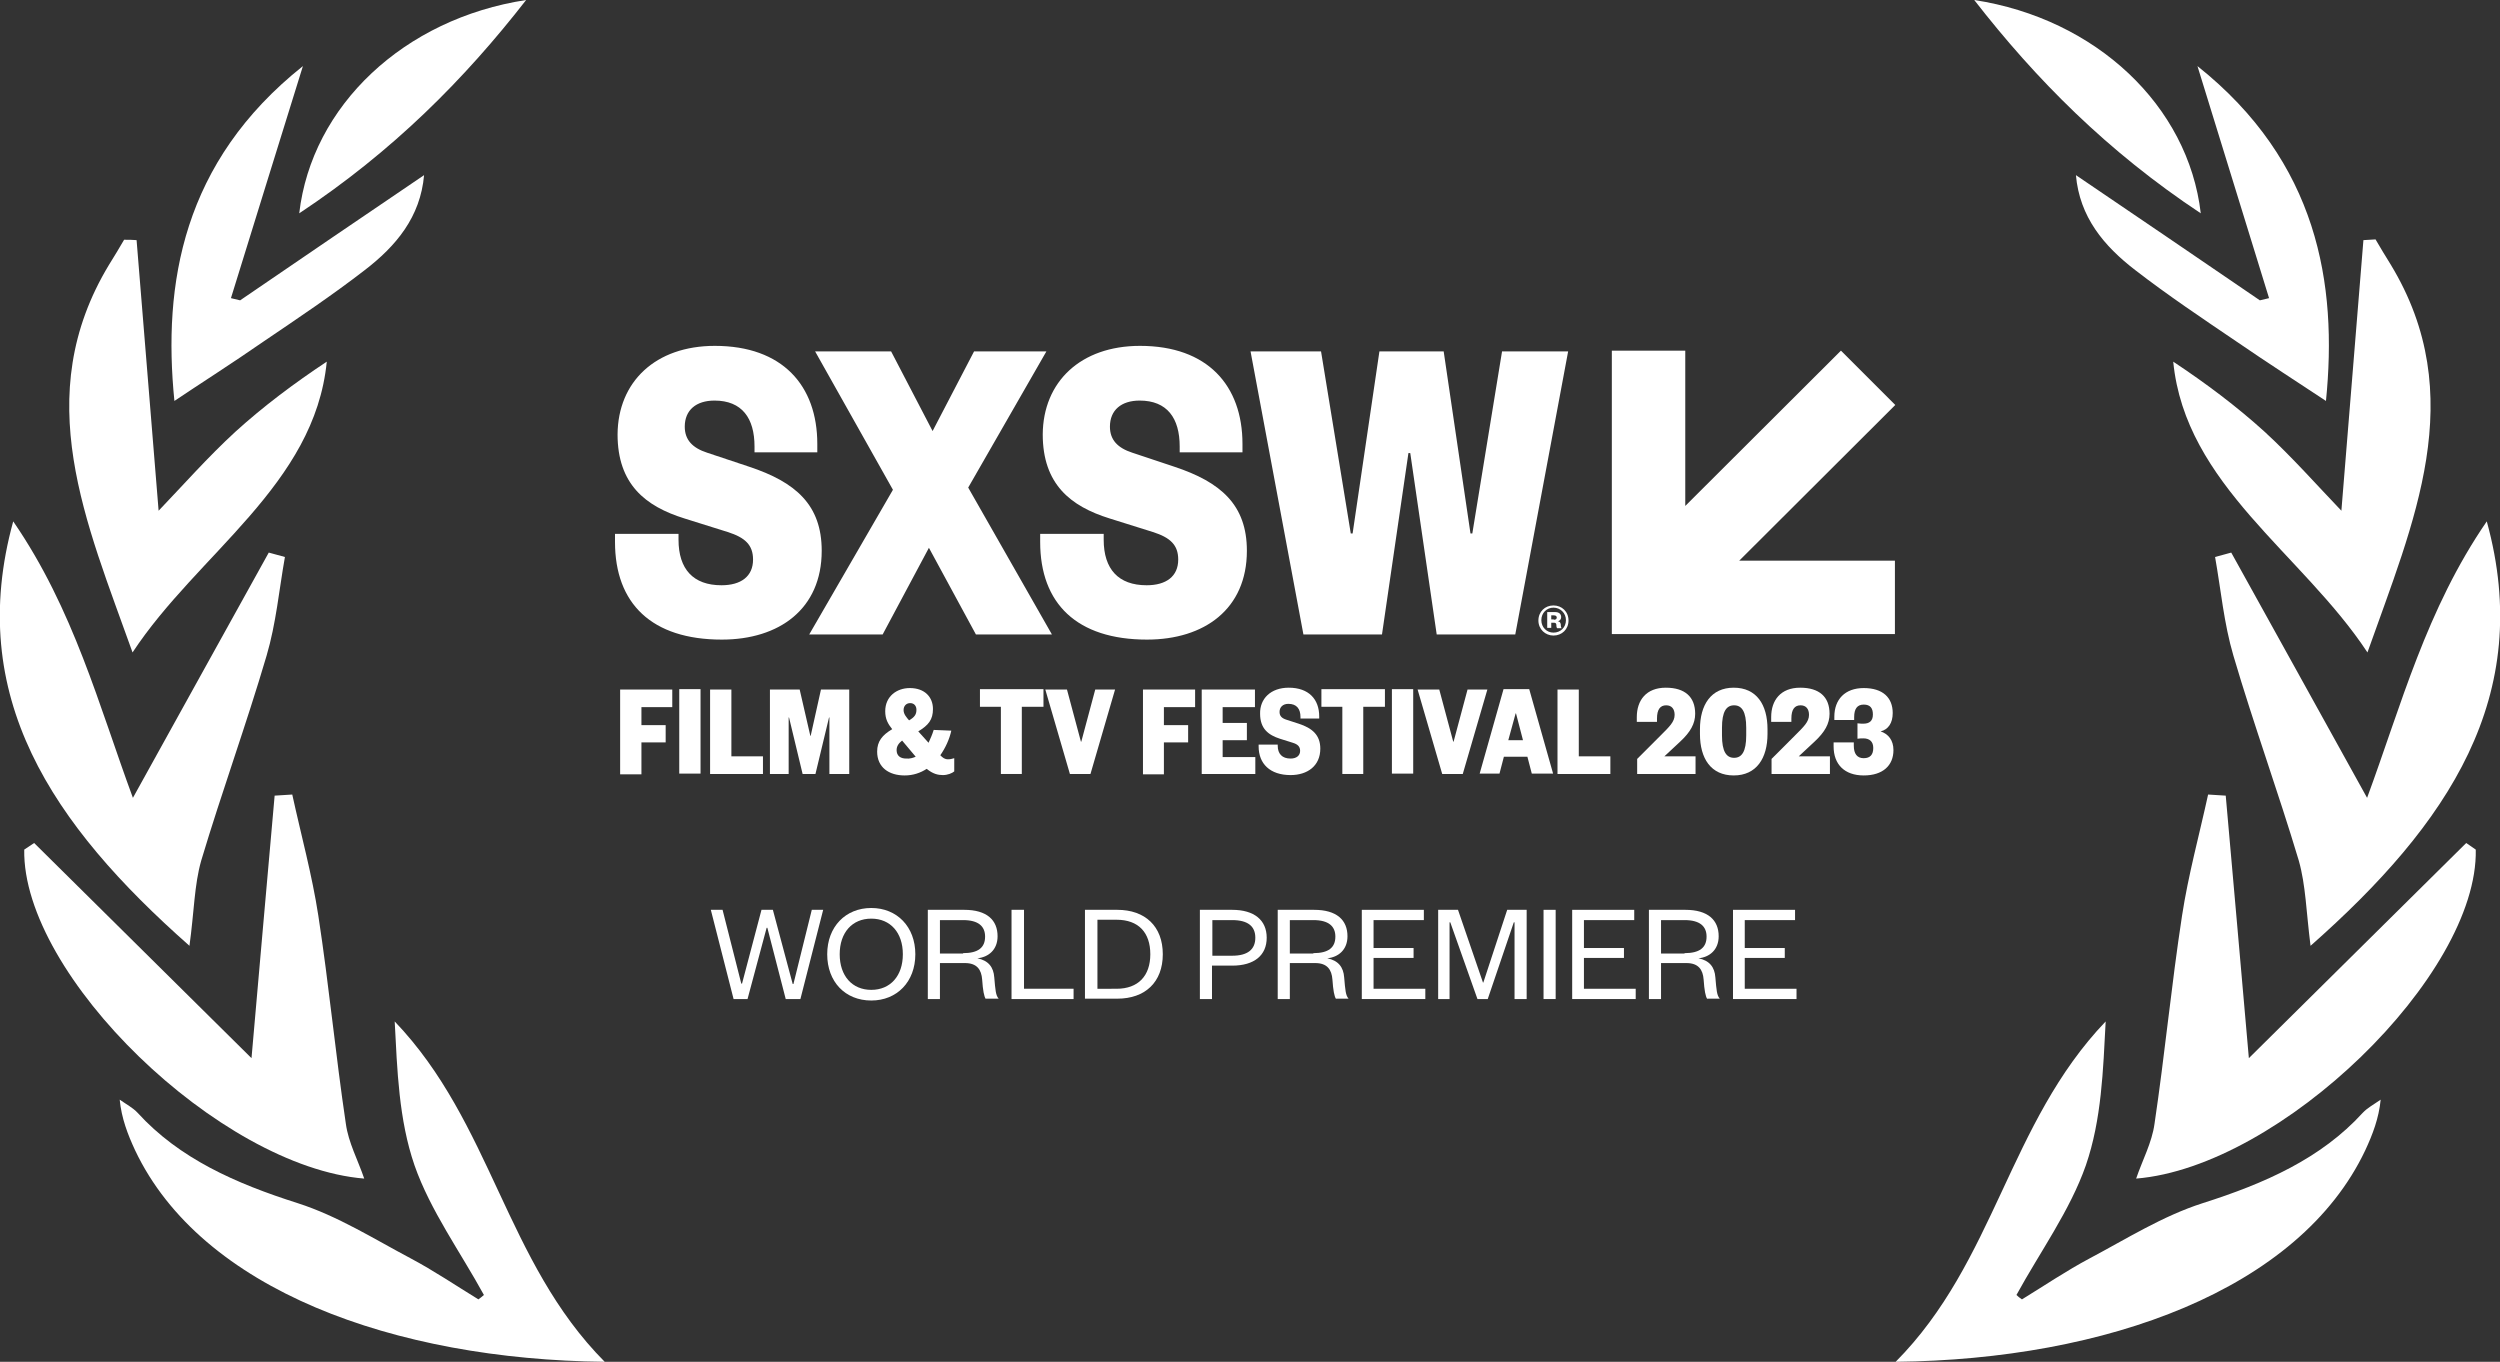 <?xml version="1.0" encoding="utf-8"?>
<!-- Generator: Adobe Illustrator 27.3.1, SVG Export Plug-In . SVG Version: 6.00 Build 0)  -->
<svg version="1.1" id="Layer_1" xmlns="http://www.w3.org/2000/svg" xmlns:xlink="http://www.w3.org/1999/xlink" x="0px" y="0px"
	 viewBox="0 0 680.9 370.9" style="enable-background:new 0 0 680.9 370.9;" xml:space="preserve">
<rect x="0" y="0" width="680.9" height="370.9" fill="#333333" stroke="none"/>
<style type="text/css">
	.st0{fill:#FFFFFF;}
</style>
<g>
	<path class="st0" d="M131.8,352.7c-6.4-11.7-14.6-23-18.9-35.3c-4.3-12.5-4.7-25.9-5.4-39.2c26.5,27.7,30.1,65.4,57.2,92.7
		c-57.3-0.6-109.9-19.6-127.9-57.6c-2-4.3-3.7-8.7-4.2-13.8c1.7,1.2,3.6,2.2,4.9,3.6c11.3,12.4,26.6,19.2,43.6,24.6
		c10.9,3.5,20.7,9.7,30.7,15c6.4,3.4,12.3,7.4,18.5,11.2C130.9,353.5,131.3,353.1,131.8,352.7z"/>
	<path class="st0" d="M9.3,229.6c20,19.8,39.9,39.5,59.2,58.6c2-23.3,4.2-47.4,6.3-71.5c1.6-0.1,3.2-0.2,4.8-0.3
		c2.4,11,5.4,21.9,7.1,33c2.9,18.9,4.7,37.9,7.5,56.7c0.7,5.1,3.3,9.9,5,14.9C59.8,317.8,6,265.6,6.6,231.4
		C7.5,230.8,8.4,230.2,9.3,229.6z"/>
	<path class="st0" d="M51.6,257.6c-37.5-33.1-61.1-68-48-115.6c16.5,24,23.3,50.1,32.6,75.3c12.5-22.5,24.7-44.7,37-66.8
		c1.5,0.4,3,0.8,4.4,1.2c-1.6,9-2.4,18.1-5,26.9c-5.5,18.7-12.2,37.1-17.8,55.8C52.9,241.1,52.9,248.2,51.6,257.6z"/>
	<path class="st0" d="M37.2,65.4c2,24.4,4,48.8,6,73.7c6.7-7,13.4-14.6,20.9-21.5c7.6-6.9,16-13.2,24.9-19.1
		c-3.3,33.6-35.2,52.3-52.9,79.2C23.5,142.3,8,108,29.7,72.1c1.4-2.3,2.8-4.5,4.1-6.8C35,65.3,36.1,65.3,37.2,65.4z"/>
	<path class="st0" d="M47.5,109.2c-3.2-31.9,2.2-65.1,35-91.2C76,39,69.4,60.1,62.9,81.2c0.8,0.2,1.7,0.4,2.5,0.6
		c16.7-11.4,33.4-22.8,50.1-34.1c-1,11.4-7.6,19.3-16.2,25.9C90.5,80.4,81.1,86.7,71.8,93C63.3,98.9,54.5,104.5,47.5,109.2z"/>
	<path class="st0" d="M81.5,58.1C84.9,28.8,110,5.1,143.3,0C126.5,21.6,107,41.2,81.5,58.1z"/>
</g>
<g>
	<path class="st0" d="M549.2,352.7c6.4-11.7,14.6-23,18.9-35.3c4.3-12.5,4.7-25.9,5.4-39.2c-26.5,27.7-30.1,65.4-57.2,92.7
		c57.3-0.6,109.9-19.6,127.9-57.6c2-4.3,3.7-8.7,4.2-13.8c-1.7,1.2-3.6,2.2-4.9,3.6c-11.3,12.4-26.6,19.2-43.6,24.6
		c-10.9,3.5-20.7,9.7-30.7,15c-6.4,3.4-12.3,7.4-18.5,11.2C550.1,353.5,549.6,353.1,549.2,352.7z"/>
	<path class="st0" d="M671.7,229.6c-20,19.8-39.9,39.5-59.2,58.6c-2-23.3-4.2-47.4-6.3-71.5c-1.6-0.1-3.2-0.2-4.8-0.3
		c-2.4,11-5.4,21.9-7.1,33c-2.9,18.9-4.7,37.9-7.5,56.7c-0.7,5.1-3.3,9.9-5,14.9c39.3-3.2,93.2-55.4,92.5-89.6
		C673.4,230.8,672.6,230.2,671.7,229.6z"/>
	<path class="st0" d="M629.3,257.6c37.5-33.1,61.1-68,48-115.6c-16.5,24-23.3,50.1-32.6,75.3c-12.5-22.5-24.7-44.7-37-66.8
		c-1.5,0.4-3,0.8-4.4,1.2c1.6,9,2.4,18.1,5,26.9c5.5,18.7,12.2,37.1,17.8,55.8C628,241.1,628.1,248.2,629.3,257.6z"/>
	<path class="st0" d="M643.7,65.4c-2,24.4-4,48.8-6,73.7c-6.7-7-13.4-14.6-20.9-21.5c-7.6-6.9-16-13.2-24.9-19.1
		c3.3,33.6,35.2,52.3,52.9,79.2c12.5-35.4,28.1-69.8,6.3-105.7c-1.4-2.3-2.8-4.5-4.1-6.8C646,65.3,644.9,65.3,643.7,65.4z"/>
	<path class="st0" d="M633.5,109.2c3.2-31.9-2.2-65.1-35-91.2c6.5,21.1,13,42.2,19.5,63.2c-0.8,0.2-1.7,0.4-2.5,0.6
		c-16.7-11.4-33.4-22.8-50.1-34.1c1,11.4,7.6,19.3,16.2,25.9c8.8,6.8,18.2,13.1,27.5,19.4C617.7,98.9,626.4,104.5,633.5,109.2z"/>
	<path class="st0" d="M599.4,58.1C596,28.8,570.9,5.1,537.7,0C554.5,21.6,573.9,41.2,599.4,58.1z"/>
</g>
<g>
	<g>
		<g>
			<polygon class="st0" points="516.1,172.7 516.1,152.7 473.7,152.7 516.2,110.3 501.4,95.5 459,137.8 459,95.5 439,95.5 
				439,172.7 			"/>
			<g>
				<path class="st0" d="M194.7,94.2c18.4,0,27.9,10.8,27.9,26.7v2.3h-17.1v-1.6c0-7.7-3.4-12.5-10.9-12.5c-5,0-8.1,2.6-8.1,7.1
					c0,3.6,2.1,5.8,6.1,7.1l11.4,3.8c12.7,4.2,19.8,10.4,19.8,22.9c0,15.9-11.6,24.2-27.2,24.2c-19.1,0-29.1-9.8-29.1-26.6v-2.2
					h17.3v1.6c0,8,4,12.4,11.7,12.4c5.3,0,8.6-2.4,8.6-7c0-4-2.2-6-6.9-7.5l-11.8-3.7c-10.6-3.3-18.2-9.3-18.2-22.9
					C168.3,104,178.5,94.2,194.7,94.2z"/>
				<path class="st0" d="M263.7,132.8l22.8,40h-20.7L253,149.2l-12.6,23.6h-20l22.8-39.4L222,95.7h20.7l11.3,21.7l11.3-21.7H285
					L263.7,132.8z"/>
				<path class="st0" d="M310.5,94.2c18.4,0,27.9,10.8,27.9,26.7v2.3h-17.1v-1.6c0-7.7-3.4-12.5-10.9-12.5c-5,0-8.1,2.6-8.1,7.1
					c0,3.6,2.1,5.8,6.1,7.1l11.4,3.8c12.7,4.2,19.8,10.4,19.8,22.9c0,15.9-11.6,24.2-27.2,24.2c-19.1,0-29.1-9.8-29.1-26.6v-2.2
					h17.3v1.6c0,8,4,12.4,11.7,12.4c5.3,0,8.6-2.4,8.6-7c0-4-2.2-6-6.9-7.5l-11.8-3.7c-10.6-3.3-18.2-9.3-18.2-22.9
					C284.1,104,294.3,94.2,310.5,94.2z"/>
				<path class="st0" d="M393.2,95.7l7.3,49.6h0.5l8.1-49.6h18l-14.4,77.1h-21.4l-7.2-49.4h-0.5l-7.2,49.4h-21.4l-14.4-77.1h19.2
					l8.1,49.6h0.5l7.3-49.6H393.2z"/>
				<g>
					<path class="st0" d="M423.1,173.1c-2.2,0-4.1-1.7-4.1-4.1s1.8-4.1,4.1-4.1c2.3,0,4.1,1.7,4.1,4.1S425.4,173.1,423.1,173.1z
						 M423.1,165.5c-1.8,0-3.3,1.4-3.3,3.4c0,2,1.5,3.4,3.3,3.4c1.9,0,3.4-1.4,3.4-3.4C426.5,167,425,165.5,423.1,165.5z
						 M424.1,171.1c-0.1-0.1-0.2-0.3-0.2-0.8c0-0.5-0.2-0.7-0.7-0.7h-0.7v1.4h-1.1v-4.3h2.1c1.1,0,1.7,0.5,1.7,1.4
						c0,0.6-0.4,1-0.9,1.1c0.5,0.1,0.7,0.3,0.8,0.9c0,0.6,0.1,0.8,0.2,1H424.1z M423.2,168.8c0.5,0,0.8-0.2,0.8-0.6
						c0-0.4-0.3-0.6-0.8-0.6h-0.7v1.1H423.2z"/>
				</g>
			</g>
		</g>
		<g>
			<path class="st0" d="M168.9,210.8v-23h14.2v4.8h-8.4v4.9h6.6v4.7h-6.6v8.7H168.9z"/>
			<path class="st0" d="M190.8,187.7v23H185v-23H190.8z"/>
			<path class="st0" d="M199.2,187.7V206h8.6v4.8h-14.4v-23H199.2z"/>
			<path class="st0" d="M218.6,210.8l-3.7-15.4h-0.1v15.4h-5.1v-23h8.1l2.9,12.6h0.1l2.8-12.6h7.7v23h-5.4v-15.4h-0.1l-3.7,15.4
				H218.6z"/>
			<path class="st0" d="M259.1,199c-0.5,2.3-1.6,4.7-3,6.7c0.7,0.7,1.2,1.1,2.1,1.1c0.6,0,1-0.1,1.7-0.3v3.6c-0.6,0.5-1.8,1-3.1,1
				c-1.3,0-2.7-0.3-4.4-1.7c-1.7,1.1-3.7,1.8-6,1.8c-4.3,0-7.5-2.2-7.5-6.5c0-2.8,1.4-4.5,4.1-6.1c-1.2-1.5-1.9-2.8-1.9-4.9
				c0-4,3.1-6.3,6.7-6.3c4.1,0,6.3,2.5,6.3,5.7c0,2.9-1.2,4.4-4,6.1l2.8,3.1c0.5-1.1,1-2.2,1.4-3.5L259.1,199z M249.4,206.1
				l-3.7-4.4c-0.9,0.7-1.5,1.5-1.5,2.6c0,1.6,1.1,2.3,2.6,2.3C247.8,206.7,248.7,206.4,249.4,206.1z M247.6,196.2
				c1.5-0.9,2-1.6,2-2.9c0-1-0.6-1.8-1.7-1.8c-1.1,0-1.8,0.8-1.8,1.9C246.1,194.5,246.9,195.4,247.6,196.2z"/>
			<path class="st0" d="M272.6,210.8v-18.3h-5.7v-4.8h17.3v4.8h-5.9v18.3H272.6z"/>
			<path class="st0" d="M291.4,210.8l-6.7-23h5.9l3.8,14.2h0.1l3.8-14.2h5.4l-6.7,23H291.4z"/>
			<path class="st0" d="M311.3,210.8v-23h14.2v4.8H317v4.9h6.6v4.7H317v8.7H311.3z"/>
			<path class="st0" d="M341.9,210.8h-14.6v-23h14.5v4.8H333v4.3h6.6v4.7H333v4.6h8.9V210.8z"/>
			<path class="st0" d="M351,187.3c5.5,0,8.3,3.2,8.3,7.8v0.6h-5.1v-0.4c0-2.2-1-3.6-3.3-3.6c-1.5,0-2.4,0.9-2.4,2.2
				c0,1.1,0.6,1.7,1.8,2.1l3.4,1.1c3.7,1.2,5.9,3.1,5.9,6.8c0,4.7-3.5,7.2-8.1,7.2c-5.6,0-8.7-3.1-8.7-7.8v-0.5h5.2v0.3
				c0,2.2,1.2,3.5,3.5,3.5c1.6,0,2.6-0.8,2.6-2.1c0-1.2-0.7-1.8-2-2.2l-3.5-1.1c-3.1-1-5.4-2.7-5.4-6.8
				C343.1,190.3,346.1,187.3,351,187.3z"/>
			<path class="st0" d="M365.6,210.8v-18.3h-5.7v-4.8h17.3v4.8h-5.9v18.3H365.6z"/>
			<path class="st0" d="M384.9,187.7v23h-5.8v-23H384.9z"/>
			<path class="st0" d="M392.8,210.8l-6.7-23h5.9l3.8,14.2h0.1l3.8-14.2h5.4l-6.7,23H392.8z"/>
			<path class="st0" d="M416.5,187.7l6.5,23h-5.8l-1.2-4.6h-6.4l-1.2,4.6H403l6.5-23H416.5z M410.8,201.6h4l-1.9-7.3h-0.1
				L410.8,201.6z"/>
			<path class="st0" d="M430,187.7V206h8.6v4.8h-14.4v-23H430z"/>
			<path class="st0" d="M453.3,206h8.5v4.8h-15.9v-4.1l6.3-6.3c2.5-2.5,3.9-3.8,3.9-5.7c0-1.6-0.8-2.6-2.3-2.6
				c-1.6,0-2.5,1.1-2.5,3.6v0.9h-5.5v-1.3c0-4.6,2.6-8,7.9-8c5.2,0,8,2.5,8,7.1c0,2.7-1.3,5-4.1,7.6L453.3,206z"/>
			<path class="st0" d="M481.4,199.9c0,6.6-3,11.3-9.2,11.3s-9.2-4.6-9.2-11.3v-1.3c0-6.6,3-11.3,9.2-11.3s9.2,4.6,9.2,11.3V199.9z
				 M469,200.3c0,4.4,1.2,6.1,3.3,6.1c2.1,0,3.3-1.7,3.3-6.1v-2.1c0-4.4-1.2-6.1-3.3-6.1c-2.1,0-3.3,1.7-3.3,6.1V200.3z"/>
			<path class="st0" d="M489.9,206h8.5v4.8h-15.9v-4.1l6.3-6.3c2.5-2.5,3.9-3.8,3.9-5.7c0-1.6-0.8-2.6-2.3-2.6
				c-1.6,0-2.5,1.1-2.5,3.6v0.9h-5.5v-1.3c0-4.6,2.6-8,7.9-8c5.2,0,8,2.5,8,7.1c0,2.7-1.3,5-4.1,7.6L489.9,206z"/>
			<path class="st0" d="M515.7,204.3c0,4.2-2.9,6.9-8.1,6.9c-5.2,0-8.2-3-8.2-7.9v-1.1h5.5v0.9c0,2.2,0.9,3.4,2.7,3.4s2.6-1,2.6-2.8
				c0-1.8-1.1-2.6-2.7-2.6c-0.4,0-1,0-1.6,0.1v-4.2c0.6,0.1,1.2,0.1,1.6,0.1c1.6,0,2.6-0.7,2.6-2.5c0-1.7-0.7-2.7-2.5-2.7
				c-1.8,0-2.6,1.2-2.6,3.4v0.8h-5.4v-0.9c0-4.7,2.9-7.8,8-7.8c5.2,0,7.9,2.6,7.9,6.8c0,2.7-1.2,4.5-3.3,5
				C514.3,199.9,515.7,201.6,515.7,204.3z"/>
		</g>
	</g>
	<g>
		<g>
			<g>
				<path class="st0" d="M215.9,268h0.2l5-20.2h3.1l-6.2,24.3H214l-5-19.4h-0.2l-5.2,19.4h-3.8l-6.2-24.3h3.2l5.1,20.1h0.2l5.3-20.1
					h3.1L215.9,268z"/>
				<path class="st0" d="M237.3,272.5c-7.1,0-12-5.1-12-12.6c0-7.5,5-12.6,12-12.6c7,0,12,5.1,12,12.6
					C249.3,267.4,244.3,272.5,237.3,272.5z M237.3,250.2c-5.2,0-8.6,3.8-8.6,9.7c0,5.9,3.4,9.7,8.6,9.7c5.2,0,8.6-3.8,8.6-9.7
					C245.9,254,242.5,250.2,237.3,250.2z"/>
				<path class="st0" d="M268.5,272.1c-0.5-0.7-0.8-2.4-1-5.3c-0.2-2.7-1.4-4.5-4.7-4.5H256v9.8h-3.3v-24.3h9.9
					c6.2,0,9.1,2.8,9.1,7.2c0,3.7-2.5,5.7-5.5,6c3,0.6,4.4,2.4,4.6,5.2c0.3,3.5,0.4,4.9,1.2,5.8H268.5z M262.3,259.6
					c4.1,0,6-1.5,6-4.5c0-2.8-1.8-4.5-6-4.5H256v9.1H262.3z"/>
				<path class="st0" d="M278.9,247.8v21.5h13.5v2.8h-16.9v-24.3H278.9z"/>
				<path class="st0" d="M295.5,247.8h8.8c7.6,0,12.4,4.5,12.4,12.1c0,7.6-4.8,12.1-12.4,12.1h-8.8V247.8z M304.1,269.3
					c5.9,0,9.2-3.5,9.2-9.4c0-5.9-3.2-9.4-9.2-9.4h-5.2v18.8H304.1z"/>
				<path class="st0" d="M330.1,272.1h-3.3v-24.3h8.8c6,0,9.4,2.8,9.4,7.6c0,4.8-3.4,7.6-9.4,7.6h-5.5V272.1z M335.6,260.3
					c4.2,0,6.3-1.7,6.3-4.9c0-3.1-2-4.8-6.3-4.8h-5.4v9.7H335.6z"/>
				<path class="st0" d="M363.9,272.1c-0.5-0.7-0.8-2.4-1-5.3c-0.2-2.7-1.4-4.5-4.7-4.5h-6.9v9.8H348v-24.3h9.9
					c6.2,0,9.1,2.8,9.1,7.2c0,3.7-2.5,5.7-5.5,6c3,0.6,4.4,2.4,4.6,5.2c0.3,3.5,0.4,4.9,1.2,5.8H363.9z M357.7,259.6
					c4.1,0,6-1.5,6-4.5c0-2.8-1.8-4.5-6-4.5h-6.4v9.1H357.7z"/>
				<path class="st0" d="M388.2,272.1h-17.3v-24.3h16.9v2.8h-13.7v7.6H385v2.7h-10.9v8.4h14.1V272.1z"/>
				<path class="st0" d="M402.4,272.1l-7.4-20.9h-0.2v20.9h-3.1v-24.3h5.4l6.8,19.8h0.1l6.5-19.8h5.3v24.3h-3.3v-20.9h-0.2
					l-7.1,20.9H402.4z"/>
				<path class="st0" d="M423.7,247.8v24.3h-3.3v-24.3H423.7z"/>
				<path class="st0" d="M445.5,272.1h-17.3v-24.3h16.9v2.8h-13.7v7.6h10.9v2.7h-10.9v8.4h14.1V272.1z"/>
				<path class="st0" d="M465,272.1c-0.5-0.7-0.8-2.4-1-5.3c-0.2-2.7-1.4-4.5-4.7-4.5h-6.9v9.8h-3.3v-24.3h9.9
					c6.2,0,9.1,2.8,9.1,7.2c0,3.7-2.5,5.7-5.5,6c3,0.6,4.4,2.4,4.6,5.2c0.3,3.5,0.4,4.9,1.2,5.8H465z M458.8,259.6
					c4.1,0,6-1.5,6-4.5c0-2.8-1.8-4.5-6-4.5h-6.4v9.1H458.8z"/>
				<path class="st0" d="M489.3,272.1H472v-24.3h16.9v2.8h-13.7v7.6h10.9v2.7h-10.9v8.4h14.1V272.1z"/>
			</g>
		</g>
	</g>
</g>
</svg>
